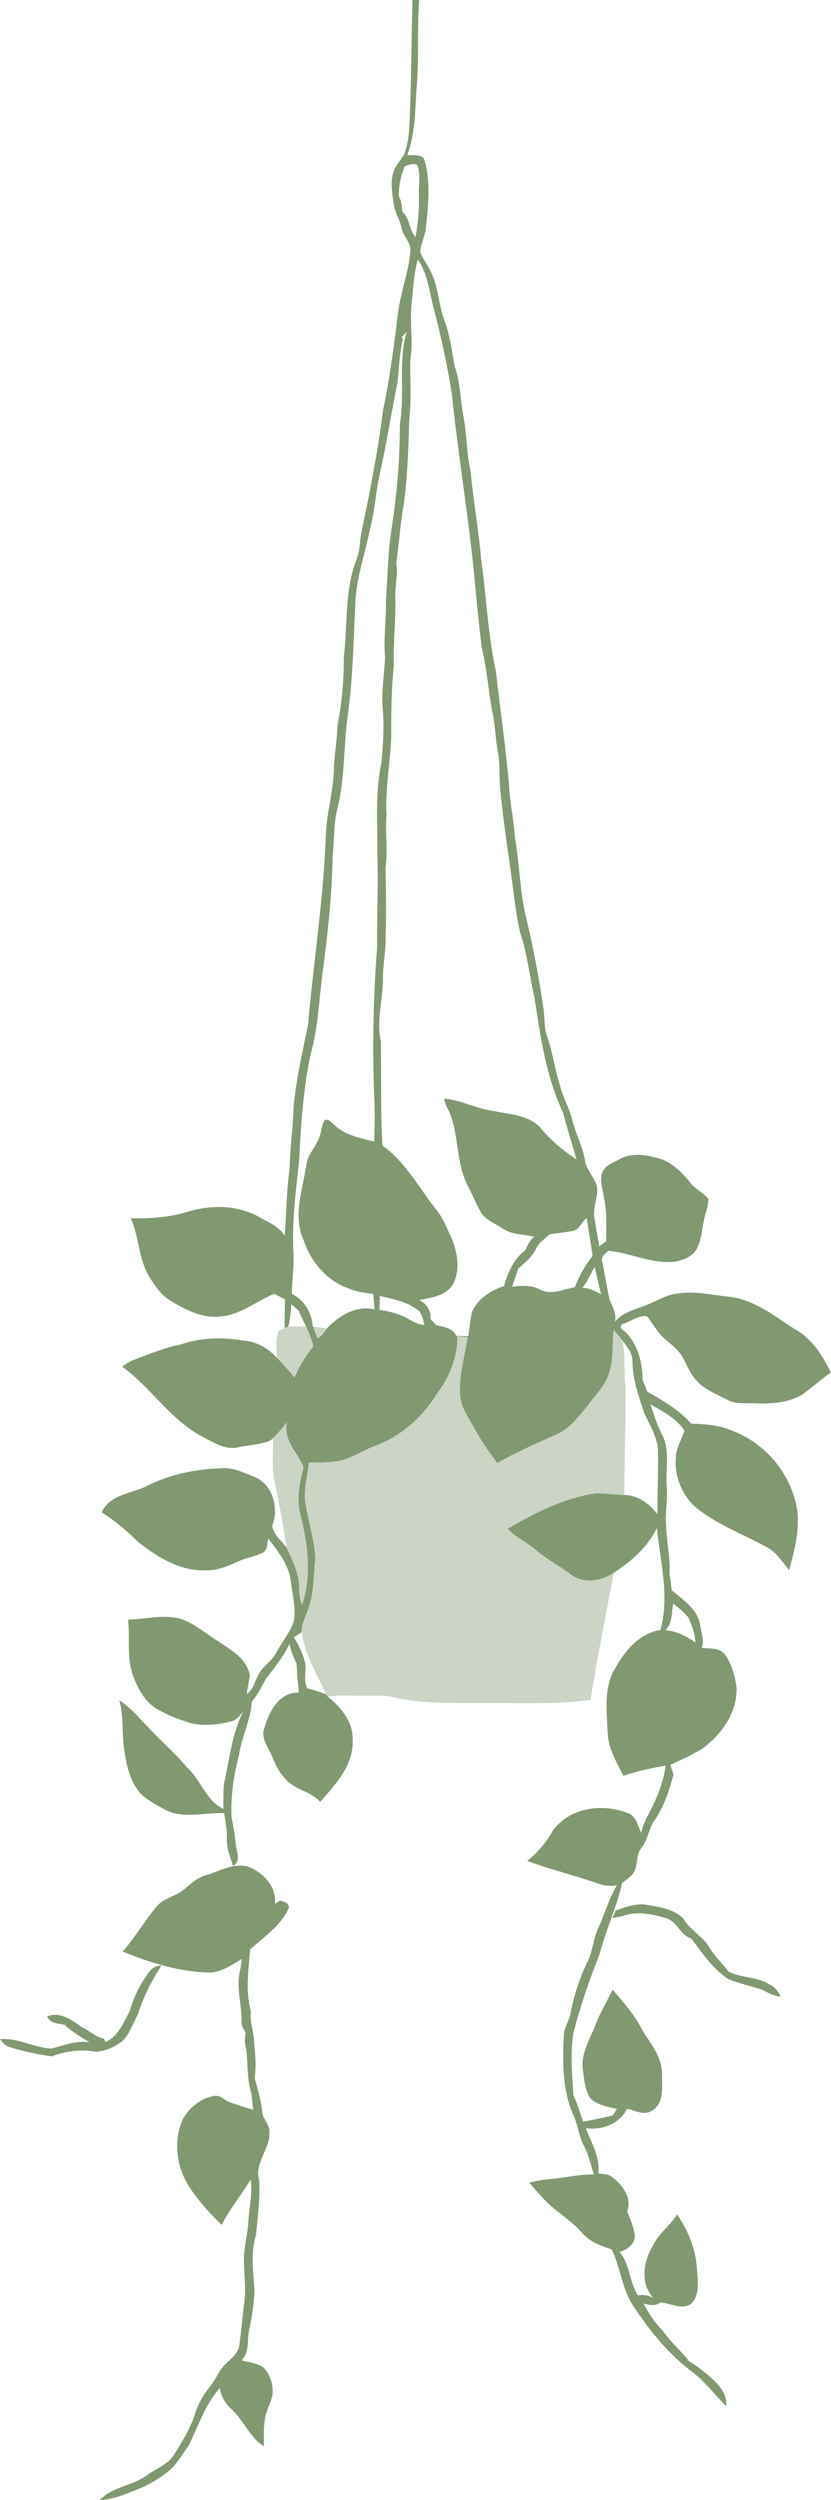 <?xml version="1.0" encoding="UTF-8"?><svg xmlns="http://www.w3.org/2000/svg" xmlns:xlink="http://www.w3.org/1999/xlink" height="950.8" preserveAspectRatio="xMidYMid meet" version="1.0" viewBox="313.4 0.0 316.3 950.8" width="316.3" zoomAndPan="magnify"><g fill="#809971" id="change1_1"><path d="M 470.43 0.00 L 472.93 0.00 C 472.16 10.67 472.89 21.39 472.09 32.06 C 471.35 41.08 471.61 50.42 468.41 59.02 C 470.54 59.08 473.07 58.59 474.76 60.26 C 477.42 68.58 476.45 77.47 475.59 86.00 C 475.33 89.39 473.68 92.47 473.31 95.83 C 474.29 98.35 476.05 100.48 477.17 102.94 C 480.31 108.82 480.23 115.69 482.53 121.87 C 484.75 127.53 485.33 133.59 486.52 139.50 C 488.61 145.43 488.58 151.76 489.72 157.88 C 491.07 164.91 490.94 172.13 492.51 179.13 C 493.54 190.43 495.61 201.58 496.55 212.88 C 498.55 226.89 499.08 241.13 502.09 254.99 C 503.80 269.36 505.78 283.69 507.14 298.10 C 507.33 304.83 508.97 311.40 509.31 318.12 C 511.21 328.35 511.19 338.85 513.67 349.00 C 516.40 360.40 518.57 371.92 520.26 383.52 C 520.73 387.04 520.45 390.69 521.63 394.10 C 523.78 400.22 524.56 406.71 526.57 412.88 C 527.65 417.43 530.18 421.47 531.23 426.04 C 532.46 431.15 535.14 435.79 536.00 441.01 C 536.41 444.83 539.55 447.50 540.60 451.08 C 541.30 455.11 538.95 458.98 539.63 463.02 C 540.16 466.69 540.95 470.32 541.47 474.01 C 542.35 473.36 543.24 472.72 544.14 472.09 C 544.05 466.75 544.53 461.35 543.38 456.08 C 542.99 452.66 541.37 449.07 542.73 445.67 C 543.96 443.00 547.10 442.08 549.50 440.73 C 554.66 437.96 560.66 439.48 565.91 441.12 C 570.04 443.03 573.43 446.26 576.18 449.84 C 578.06 452.34 581.13 453.57 583.06 456.02 C 582.96 459.10 581.64 461.96 581.15 464.97 C 580.52 468.26 580.33 471.72 578.71 474.73 C 577.34 477.68 574.02 478.93 571.09 479.72 C 562.10 481.13 553.74 476.51 544.95 475.68 C 543.78 476.73 542.02 478.03 542.64 479.86 C 543.58 484.62 544.42 489.40 545.34 494.17 C 546.51 496.91 548.18 499.61 547.48 502.73 C 549.98 499.39 554.25 498.32 557.96 496.88 C 562.71 495.34 566.93 492.18 572.03 491.85 C 578.42 490.95 584.75 492.63 591.09 493.18 C 601.19 494.43 609.10 501.36 617.48 506.45 C 623.14 510.13 626.74 516.07 629.67 521.99 C 625.80 524.60 622.42 527.84 618.58 530.49 C 613.02 533.73 606.32 533.95 600.05 533.69 C 596.85 533.52 593.39 534.11 590.46 532.50 C 586.24 530.19 581.40 528.57 578.25 524.74 C 575.92 522.19 574.78 518.88 573.07 515.94 C 571.04 512.38 567.28 510.42 564.65 507.41 C 562.72 505.28 561.46 502.65 559.56 500.52 C 556.26 500.29 553.32 502.63 550.25 503.62 C 548.56 505.10 551.12 506.00 551.96 507.10 C 556.34 511.81 557.98 518.43 557.98 524.75 C 558.59 526.24 559.19 527.74 559.77 529.26 C 565.74 532.75 571.89 536.11 576.46 541.45 C 581.63 541.60 586.98 541.92 591.79 544.03 C 604.00 548.41 613.65 559.46 616.43 572.12 C 618.24 580.57 615.96 589.08 613.76 597.22 C 611.29 594.08 609.04 590.53 605.48 588.52 C 597.08 583.93 588.01 580.48 580.23 574.84 C 573.96 570.42 570.06 562.70 570.63 555.00 C 570.47 551.04 572.80 547.70 573.90 544.06 C 570.93 539.46 565.64 536.78 560.97 534.08 C 562.24 537.70 563.27 541.45 565.02 544.89 C 568.62 550.97 566.74 558.34 567.15 565.03 C 567.68 570.39 566.44 575.74 566.99 581.11 C 567.18 586.92 568.65 592.67 568.21 598.50 C 568.58 600.57 568.83 602.66 569.06 604.76 C 573.34 608.46 578.92 611.95 579.88 618.01 C 580.30 620.89 581.56 623.85 580.53 626.76 C 583.57 627.02 587.44 626.54 589.45 629.38 C 591.97 633.05 593.20 637.54 593.75 641.93 C 594.06 651.53 587.82 659.91 580.37 665.33 C 576.56 667.50 572.56 669.36 568.58 671.19 C 568.96 672.40 569.34 673.61 569.73 674.84 C 568.27 680.79 566.23 686.62 562.90 691.81 C 560.26 694.97 560.24 699.42 557.65 702.64 C 555.51 705.25 556.20 708.85 554.82 711.77 C 553.81 713.71 551.83 714.83 550.18 716.16 C 548.12 725.47 543.94 734.15 541.57 743.38 C 537.70 753.10 534.22 763.01 531.67 773.18 C 530.41 781.03 531.17 789.00 531.66 796.88 C 533.22 800.09 534.13 803.56 535.38 806.90 C 539.17 806.26 542.90 805.36 546.67 804.58 C 547.16 803.73 547.66 802.90 548.18 802.07 C 544.66 801.22 540.74 800.62 538.06 797.98 C 536.05 794.75 535.72 790.80 535.24 787.11 C 534.43 780.99 537.92 775.54 540.08 770.08 C 541.82 765.41 544.47 761.18 546.56 756.68 C 550.89 761.68 555.31 766.73 558.23 772.73 C 561.52 777.71 565.49 782.73 565.40 789.05 C 565.35 793.67 566.28 799.92 561.60 802.70 C 558.61 804.76 555.12 802.65 552.04 801.96 C 549.45 807.75 542.30 810.30 536.39 809.36 C 538.39 814.92 541.94 820.40 541.13 826.54 C 542.83 826.85 544.74 826.76 546.22 827.84 C 550.20 830.89 554.04 835.67 552.12 841.00 C 553.32 844.26 554.95 847.51 555.05 851.04 C 554.49 853.95 551.87 855.64 549.25 856.48 C 553.16 861.23 552.94 867.85 556.20 872.99 C 558.28 872.63 560.41 872.89 562.20 874.09 C 556.92 868.57 558.28 859.99 561.95 853.98 C 564.14 849.40 568.53 846.50 571.06 842.16 C 575.38 848.27 578.16 855.36 578.68 862.86 C 578.93 867.30 579.99 872.90 576.33 876.29 C 572.76 878.60 568.58 875.93 564.81 875.68 C 562.88 877.19 560.51 876.63 558.37 876.07 C 560.28 879.87 562.63 883.39 565.67 886.41 C 568.54 890.69 572.57 893.95 575.69 898.04 C 578.47 899.60 580.89 901.71 583.39 903.69 C 586.74 906.64 590.36 910.28 589.80 915.16 C 585.65 911.02 582.13 906.22 577.50 902.55 C 568.06 895.61 560.59 886.40 554.23 876.66 C 550.04 870.17 549.55 862.28 546.20 855.45 C 542.05 854.15 537.76 852.59 534.92 849.13 C 530.53 844.10 524.48 840.93 520.04 835.96 C 518.26 834.05 516.54 832.08 514.83 830.12 C 517.22 829.52 519.63 829.00 522.10 828.80 C 527.90 828.41 533.57 826.87 539.41 827.00 C 538.28 823.41 537.55 819.67 535.78 816.33 C 533.75 812.64 533.43 808.35 531.69 804.56 C 527.41 794.96 527.49 784.21 528.01 773.93 C 528.16 771.13 529.87 768.77 530.48 766.09 C 531.87 758.92 534.04 751.84 537.40 745.34 C 538.97 741.62 539.28 737.51 540.88 733.80 C 543.47 728.30 545.03 722.35 548.14 717.10 C 545.86 717.28 543.54 717.31 541.38 716.47 C 532.36 713.29 523.04 711.03 514.05 707.77 C 517.99 704.70 521.17 700.84 523.63 696.52 C 530.07 687.22 543.32 685.53 553.16 689.91 C 555.69 691.41 556.29 694.56 557.44 697.06 C 558.01 694.91 558.72 692.80 559.80 690.86 C 563.02 684.79 565.88 678.37 566.73 671.50 C 561.33 672.46 555.94 673.55 550.74 675.36 C 548.87 672.09 547.22 668.71 545.89 665.19 C 544.42 661.31 544.68 657.10 544.40 653.03 C 544.08 647.42 544.16 641.58 546.52 636.37 C 550.37 628.97 555.96 621.36 564.78 619.91 C 568.36 607.12 564.67 593.94 563.43 581.08 C 559.97 588.45 553.63 593.76 547.00 598.20 C 542.34 601.25 535.80 602.47 531.01 599.04 C 526.42 595.60 521.30 592.91 516.94 589.17 C 513.66 586.36 509.53 584.65 506.64 581.37 C 517.04 575.35 527.98 569.74 539.98 567.94 C 543.67 567.92 547.34 568.42 551.03 568.57 C 556.14 568.66 560.68 571.87 563.62 575.88 C 563.56 567.25 564.11 558.63 563.75 550.01 C 562.93 545.56 560.62 541.60 558.64 537.59 C 556.56 531.22 554.26 524.80 554.11 518.02 C 554.30 514.68 552.02 512.14 550.18 509.65 C 549.18 508.31 548.09 507.05 547.01 505.79 C 546.34 511.03 547.02 516.44 545.41 521.55 C 544.21 526.64 540.21 530.25 537.27 534.35 C 533.69 538.73 530.14 543.60 524.70 545.77 C 517.25 549.08 509.80 552.41 502.69 556.43 C 499.74 552.56 496.92 548.58 494.58 544.30 C 492.07 539.75 488.60 535.36 488.50 529.92 C 488.09 522.73 490.35 515.72 491.34 508.64 C 490.37 508.51 488.43 508.25 487.46 508.12 C 487.70 516.23 484.30 524.05 479.49 530.43 C 474.02 539.22 465.77 546.42 456.00 549.98 C 451.45 551.60 447.46 554.59 442.69 555.58 C 438.84 556.36 434.89 556.17 430.99 556.20 C 430.50 560.92 429.13 565.60 429.50 570.38 C 430.43 577.97 433.23 585.30 433.41 592.99 C 432.67 599.32 432.96 605.86 430.74 611.93 C 429.87 614.85 428.01 617.62 428.23 620.78 C 427.24 621.42 426.26 622.06 425.28 622.71 C 427.22 625.94 428.99 629.39 429.68 633.12 C 429.84 636.13 428.96 639.21 430.30 642.09 C 432.76 642.70 435.16 643.52 437.56 644.35 C 437.69 644.58 437.95 645.03 438.08 645.25 C 443.26 649.28 447.96 655.00 447.63 661.96 C 447.94 671.41 441.09 678.70 435.26 685.30 C 431.74 681.19 425.77 680.84 422.25 676.78 C 419.75 674.37 418.27 671.20 416.97 668.04 C 415.51 664.48 412.40 660.97 414.12 656.90 C 415.82 650.87 419.88 643.34 427.16 643.75 C 426.75 640.02 426.46 636.29 426.25 632.55 C 425.06 630.22 424.07 627.79 423.58 625.23 C 421.30 630.13 417.79 634.30 414.57 638.59 C 412.95 641.51 411.51 644.54 409.28 647.08 C 408.77 654.25 405.32 660.74 404.31 667.83 C 402.30 675.32 401.23 683.06 401.51 690.83 C 402.05 694.23 402.86 697.60 403.10 701.06 C 403.22 703.97 405.47 707.78 402.08 709.69 C 401.11 706.20 399.46 702.75 399.75 699.05 C 399.91 695.85 399.11 692.73 398.74 689.58 C 391.19 689.25 383.00 691.96 375.97 688.14 C 372.62 686.22 368.99 684.51 366.41 681.56 C 362.70 676.93 361.42 670.93 360.65 665.19 C 359.69 659.03 360.55 652.68 358.80 646.63 C 363.11 649.41 366.38 653.38 369.92 657.03 C 374.73 662.26 380.20 666.83 384.71 672.34 C 389.96 677.03 391.74 684.79 398.44 687.97 C 398.48 684.66 398.29 681.34 398.73 678.06 C 400.76 668.98 401.70 659.43 405.91 651.00 C 404.66 652.39 403.51 654.14 401.58 654.62 C 396.81 655.90 391.71 656.47 386.83 655.55 C 382.24 654.30 377.77 652.56 373.62 650.23 C 368.86 647.70 366.14 642.68 364.22 637.86 C 361.52 630.85 362.93 623.26 362.14 615.98 C 368.83 615.88 375.62 613.82 382.25 615.70 C 387.38 617.43 391.48 621.13 396.04 623.94 C 400.96 627.31 407.19 630.54 408.46 636.96 C 408.25 639.42 407.60 641.82 407.30 644.27 C 409.69 642.84 410.17 639.88 411.45 637.61 C 412.87 633.91 416.76 632.08 418.52 628.60 C 420.58 624.67 423.52 621.22 425.10 617.06 C 426.33 611.75 424.58 606.38 424.06 601.09 C 423.17 594.90 419.26 589.97 415.53 585.22 C 415.01 586.97 415.32 589.43 413.49 590.48 C 410.48 592.03 407.03 592.43 403.98 593.89 C 399.90 595.73 395.60 597.55 391.03 597.23 C 381.67 597.41 373.43 592.18 366.27 586.72 C 361.89 582.45 357.29 578.39 352.06 575.17 C 355.02 568.88 362.18 568.10 367.92 565.81 C 376.89 561.12 386.99 558.74 397.10 558.45 C 401.75 557.82 406.09 560.08 410.31 561.70 C 417.30 564.60 419.71 573.84 416.96 580.42 C 417.74 583.74 420.43 585.98 422.48 588.54 C 424.13 592.29 426.07 595.98 426.91 600.02 C 427.66 603.38 426.77 607.03 428.42 610.19 C 432.12 599.14 430.52 587.28 427.79 576.21 C 426.17 570.17 427.35 563.91 428.97 558.02 C 426.63 552.40 421.06 547.63 422.62 540.96 C 420.68 543.41 418.64 545.82 416.26 547.86 C 412.34 549.53 407.96 549.51 403.85 550.49 C 398.74 551.53 394.32 548.29 389.98 546.18 C 378.07 539.67 370.75 527.63 359.93 519.78 C 361.24 518.81 362.57 517.82 364.13 517.26 C 370.16 514.98 376.15 512.49 382.52 511.25 C 390.05 508.61 398.20 508.53 406.01 509.83 C 411.01 510.14 415.51 512.78 418.83 516.43 C 421.19 518.77 423.37 521.28 425.48 523.84 C 427.34 519.55 429.80 515.55 432.74 511.91 C 431.92 509.37 431.02 506.86 429.88 504.46 C 428.96 502.52 428.00 500.60 427.19 498.62 C 426.22 497.73 425.26 496.85 424.30 495.97 C 424.07 498.83 423.89 501.73 423.12 504.52 L 421.73 505.09 C 421.71 501.47 421.78 497.85 421.90 494.23 C 420.54 493.44 419.15 492.70 417.72 492.05 C 411.14 494.87 405.34 499.70 398.05 500.60 C 390.96 501.71 384.25 498.32 378.40 494.74 C 374.81 492.65 372.44 489.12 370.27 485.70 C 366.11 478.88 366.41 470.51 363.18 463.33 C 370.54 463.48 378.00 463.00 385.06 460.79 C 393.63 458.21 403.28 458.26 411.34 462.47 C 415.01 464.62 419.35 466.17 421.74 469.93 C 422.41 461.34 422.48 452.73 423.65 444.19 C 423.76 436.41 424.98 428.72 425.14 420.95 C 426.15 410.39 428.52 400.05 430.66 389.69 C 432.77 365.46 436.63 341.36 437.44 317.02 C 437.85 308.29 440.61 299.84 440.52 291.08 C 440.94 286.07 441.66 281.09 441.84 276.05 C 443.48 267.48 444.34 258.76 444.25 250.03 C 445.77 237.52 444.50 224.44 449.20 212.49 C 450.33 209.45 450.35 206.16 450.85 203.00 C 454.14 187.39 457.22 171.72 459.22 155.89 C 461.89 143.37 463.45 130.66 465.03 117.97 C 466.19 110.23 469.08 102.80 469.65 94.96 C 469.51 91.92 466.86 89.74 466.23 86.82 C 465.68 83.57 463.63 80.82 463.23 77.54 C 462.67 73.28 461.77 68.74 463.48 64.61 C 464.42 62.24 466.43 60.49 467.44 58.17 C 468.46 55.22 468.93 52.10 469.17 49.00 C 469.98 32.68 469.92 16.33 470.43 0.00 M 467.37 63.39 C 465.89 66.97 465.16 70.75 465.22 74.63 C 466.27 76.40 466.30 78.49 466.50 80.49 C 469.47 83.00 469.02 87.37 471.56 90.19 C 472.52 84.85 473.02 79.42 472.83 74.00 C 472.66 70.25 473.65 66.31 472.18 62.72 C 470.54 62.03 468.84 62.61 467.37 63.39 M 472.44 98.70 C 470.81 104.33 470.73 110.19 469.99 115.97 C 469.34 122.96 470.74 129.99 469.58 136.96 C 469.44 144.59 470.08 152.26 469.14 159.88 C 468.85 170.59 468.55 181.33 467.07 191.97 C 465.68 199.26 465.39 206.70 464.21 214.03 C 464.94 218.06 463.91 222.05 463.82 226.08 C 464.22 235.08 462.98 244.06 463.32 253.06 C 462.38 261.97 462.28 270.92 462.33 279.86 C 462.03 289.92 459.93 299.90 460.52 310.00 C 459.93 316.68 461.14 323.38 460.17 330.03 C 460.25 338.70 460.53 347.37 460.17 356.04 C 460.39 361.37 459.11 366.61 459.18 371.95 C 459.24 380.04 456.55 388.03 458.35 396.08 C 458.62 409.27 458.20 422.50 458.98 435.69 C 467.90 442.05 472.99 452.01 479.71 460.37 C 482.17 463.45 483.48 467.22 485.22 470.72 C 487.46 476.07 488.65 482.53 486.05 487.96 C 483.59 492.84 477.72 493.44 472.97 494.46 C 475.75 495.66 477.51 498.63 477.27 501.65 C 477.99 502.43 478.71 503.21 479.44 504.00 C 482.28 504.70 485.63 504.98 487.02 508.01 C 488.55 508.07 490.08 508.13 491.62 508.20 C 492.12 505.16 492.34 502.07 493.03 499.08 C 495.14 493.96 500.12 490.74 505.24 489.14 C 506.69 484.06 508.91 478.72 513.34 475.51 C 514.13 473.58 515.06 471.68 516.72 470.35 C 512.71 469.43 508.28 469.61 504.74 467.24 C 501.95 465.44 498.66 464.12 496.60 461.41 C 494.65 457.90 493.13 454.16 491.24 450.62 C 487.11 442.25 488.03 432.56 484.83 423.94 C 484.14 421.85 482.65 420.04 482.49 417.80 C 488.93 418.38 494.71 421.69 501.10 422.50 C 507.32 423.86 514.42 423.90 519.09 428.91 C 522.96 433.65 527.74 437.59 532.83 440.95 C 531.14 434.98 529.23 429.07 527.68 423.07 C 521.16 409.29 519.08 394.03 516.78 379.11 C 514.88 371.07 514.16 362.75 511.43 354.92 C 509.43 346.11 508.68 337.09 507.36 328.16 C 505.99 319.11 504.81 310.04 503.87 300.93 C 503.29 295.94 503.85 290.87 502.88 285.92 C 501.89 280.52 501.91 274.97 500.56 269.64 C 499.23 261.82 498.64 253.87 496.73 246.16 C 495.68 237.48 494.83 228.78 494.02 220.08 C 491.79 196.62 487.80 173.35 485.40 149.90 C 483.63 138.84 481.28 127.86 478.41 117.03 C 476.81 110.84 476.18 104.06 472.44 98.70 M 466.32 128.25 L 466.72 129.05 C 465.47 134.46 465.27 140.01 464.69 145.51 C 462.36 156.98 460.54 168.56 458.02 180.00 C 456.42 186.88 456.14 194.00 454.31 200.84 C 452.47 210.23 449.12 219.35 448.65 228.98 C 447.98 243.37 447.74 257.81 445.77 272.11 C 444.08 284.05 444.78 296.31 441.68 308.05 C 440.40 313.61 440.69 319.36 440.03 325.00 C 439.84 339.11 438.35 353.19 436.55 367.18 C 434.85 378.45 434.76 389.99 431.63 401.02 C 428.81 414.19 427.95 427.68 427.28 441.10 C 426.04 452.70 424.52 464.33 425.07 476.03 C 425.46 481.40 424.52 486.74 424.50 492.11 C 429.17 494.37 432.18 499.42 432.42 504.55 L 432.64 504.58 C 433.16 506.05 433.71 507.54 434.27 509.02 C 435.83 508.13 436.88 506.66 437.86 505.19 C 442.50 500.33 449.00 496.29 455.99 498.02 C 455.80 496.06 455.62 494.10 455.44 492.15 C 452.29 491.57 449.05 491.36 446.10 490.01 C 437.85 487.22 431.80 479.95 429.04 471.88 C 424.74 462.59 428.57 452.41 430.05 442.93 C 430.46 438.82 433.96 435.98 435.08 432.11 C 435.81 430.10 435.80 427.81 437.01 426.01 C 438.42 425.29 439.43 426.92 440.44 427.62 C 444.51 431.77 450.45 432.78 455.84 434.19 C 456.02 428.42 456.09 422.66 455.84 416.90 C 455.08 397.93 455.51 378.93 456.96 360.01 C 456.75 348.34 457.47 336.67 457.01 325.00 C 457.17 313.36 456.07 301.57 458.58 290.09 C 459.19 283.09 459.72 276.02 459.02 269.01 C 458.57 262.64 459.69 256.33 459.96 249.99 C 459.35 242.66 460.44 235.33 460.31 227.98 C 460.98 218.93 461.05 209.82 462.48 200.83 C 464.50 187.69 465.65 174.41 465.60 161.12 C 467.60 149.54 464.84 137.53 468.18 126.16 C 467.58 126.88 466.97 127.58 466.32 128.25 M 531.09 468.22 C 528.26 468.78 525.37 468.91 522.54 469.47 C 520.73 471.21 518.45 472.61 517.41 475.00 C 515.91 478.10 513.15 480.25 510.64 482.49 C 509.91 484.80 509.12 487.09 508.28 489.37 C 511.85 488.99 515.61 488.65 518.91 490.40 C 523.19 492.73 527.83 490.29 532.19 489.58 C 533.82 485.29 536.09 481.23 538.95 477.64 C 538.32 472.82 537.41 468.04 536.71 463.23 C 534.71 464.78 533.90 467.88 531.09 468.22 M 535.12 489.75 C 537.68 489.93 540.02 490.97 542.18 492.30 C 541.35 488.80 540.59 485.29 539.73 481.80 C 538.27 484.49 537.01 487.31 535.12 489.75 M 457.97 492.85 C 457.93 494.62 457.90 496.39 457.86 498.17 C 460.27 498.54 462.68 499.01 464.98 499.87 C 468.46 500.90 471.23 503.72 474.98 503.96 C 474.50 502.20 474.18 500.37 473.14 498.85 C 468.93 495.08 463.26 494.16 457.97 492.85 M 569.63 609.85 C 568.95 613.31 569.45 617.33 566.71 620.02 C 570.92 620.34 574.72 622.26 578.10 624.68 C 577.96 621.35 576.75 618.12 575.38 615.12 C 573.73 613.09 571.66 611.46 569.63 609.85 Z"/><path d="M 391.91 713.15 C 397.10 711.60 402.31 708.39 407.91 709.91 C 413.57 712.16 418.83 717.58 418.03 724.12 C 418.53 723.79 419.52 723.14 420.02 722.81 C 421.50 723.26 424.07 723.89 423.16 726.07 C 420.05 732.60 413.80 736.66 408.62 741.39 C 407.98 749.23 406.75 757.23 408.91 764.96 C 408.33 769.08 410.13 772.88 410.15 776.97 C 410.59 781.43 410.97 785.94 410.35 790.42 C 411.50 794.58 412.77 798.78 413.20 803.10 C 413.35 806.01 416.23 808.02 415.96 811.03 C 416.19 817.36 410.18 822.60 412.04 828.99 C 412.47 836.01 411.51 843.04 410.84 850.03 C 408.65 856.86 409.86 864.07 410.27 871.07 C 410.09 876.13 409.31 881.17 408.24 886.12 C 407.36 889.98 408.50 894.68 405.30 897.69 C 408.07 898.41 411.13 898.67 413.57 900.30 C 416.33 903.04 417.60 907.19 417.07 911.03 C 416.48 913.79 415.02 916.27 414.42 919.04 C 413.60 922.75 413.85 926.58 413.84 930.37 C 408.46 927.01 406.21 920.58 401.63 916.37 C 399.21 914.26 397.51 911.41 397.08 908.22 C 391.44 914.49 388.86 922.74 385.18 930.17 C 383.22 932.87 381.43 935.72 379.27 938.28 C 375.76 941.64 371.54 944.18 367.13 946.19 C 362.02 948.22 356.92 950.59 351.33 950.84 C 356.14 945.68 363.95 945.48 369.44 941.30 C 372.85 938.78 377.30 937.32 379.64 933.59 C 382.87 928.36 386.20 923.05 387.93 917.09 C 389.15 913.57 391.13 910.33 393.47 907.46 C 395.60 904.85 396.71 901.52 399.17 899.17 C 401.30 897.09 403.91 895.17 404.49 892.04 C 405.26 886.41 405.70 880.73 406.44 875.10 C 407.29 868.44 405.59 861.75 406.55 855.11 C 406.86 852.06 407.64 849.09 407.86 846.04 C 408.06 840.31 409.60 834.64 408.82 828.89 C 405.30 834.76 400.90 840.09 397.75 846.17 C 392.88 841.35 388.14 836.31 384.64 830.37 C 380.30 822.89 379.44 813.25 383.29 805.40 C 385.87 801.25 390.05 797.91 394.95 797.11 C 397.17 796.65 398.69 798.66 400.58 799.43 C 403.62 800.49 406.70 801.49 409.80 802.40 C 409.40 799.87 409.40 797.30 408.70 794.83 C 407.25 789.30 407.92 783.50 406.81 777.92 C 406.43 776.36 406.65 774.77 406.88 773.23 C 406.32 771.86 405.30 770.60 405.33 769.08 C 405.45 764.35 404.30 759.73 404.22 755.02 C 403.93 751.63 405.19 748.39 405.46 745.04 C 401.29 747.48 397.03 750.57 391.93 750.19 C 380.90 749.69 370.23 746.36 360.08 742.21 C 364.84 736.84 368.42 730.49 373.08 725.01 C 375.84 721.75 380.40 721.21 383.55 718.49 C 386.08 716.35 388.61 714.01 391.91 713.15 Z"/><path d="M 547.70 726.64 C 551.61 725.29 555.66 723.65 559.89 724.49 C 564.61 725.35 569.81 726.09 573.42 729.56 C 575.77 733.82 580.36 736.02 583.06 740.04 C 585.10 743.73 588.25 746.62 590.82 749.93 C 595.76 752.31 601.55 751.75 606.27 754.71 C 608.23 755.64 609.72 757.32 610.49 759.37 C 607.92 759.14 605.70 757.88 603.47 756.72 C 599.14 755.24 594.55 754.41 590.37 752.53 C 584.59 748.64 580.65 742.70 576.52 737.24 C 572.26 736.02 571.30 730.93 567.12 729.60 C 561.84 727.94 555.90 726.73 550.53 728.64 C 549.20 728.99 547.87 729.26 546.52 729.44 C 546.82 728.74 547.40 727.34 547.70 726.64 Z"/><path d="M 370.11 750.03 C 371.23 748.56 372.88 747.43 374.82 747.55 C 371.14 753.33 367.93 759.44 365.93 766.02 C 364.01 769.40 362.89 773.35 360.10 776.16 C 357.26 778.50 353.67 780.00 350.00 780.33 C 344.36 779.30 338.46 780.01 333.13 782.08 C 327.51 781.32 322.00 780.10 316.59 778.41 C 315.22 777.84 314.28 776.62 313.38 775.54 C 320.22 774.91 326.39 778.84 333.08 779.11 C 337.79 777.86 342.44 775.90 347.45 776.75 C 344.20 774.63 340.75 772.81 337.99 770.04 C 335.51 769.55 332.55 769.63 331.31 766.93 C 336.01 764.84 340.75 768.19 344.41 770.91 C 347.39 772.17 349.66 774.78 352.96 775.33 C 353.10 775.65 353.38 776.29 353.52 776.61 C 358.46 774.57 360.30 769.26 362.73 764.97 C 364.24 759.57 366.78 754.53 370.11 750.03 Z"/></g><g fill="#ccd4c5" id="change2_1"><path d="M 419.27 506.33 C 420.08 505.90 420.90 505.48 421.73 505.09 L 423.12 504.52 C 425.37 504.43 427.62 504.45 429.88 504.46 C 431.02 506.86 431.92 509.37 432.74 511.91 C 429.80 515.55 427.34 519.55 425.48 523.84 C 423.37 521.28 421.19 518.77 418.83 516.43 C 418.43 513.05 418.42 509.63 419.27 506.33 Z"/><path d="M 432.64 504.58 C 434.36 504.82 436.10 505.07 437.86 505.19 C 436.88 506.66 435.83 508.13 434.27 509.02 C 433.71 507.54 433.16 506.05 432.64 504.58 Z"/><path d="M 547.01 505.79 C 548.09 507.05 549.18 508.31 550.18 509.65 C 551.68 515.33 550.71 521.28 551.46 527.07 C 551.66 540.90 551.05 554.74 551.03 568.57 C 547.34 568.42 543.67 567.92 539.98 567.94 C 527.98 569.74 517.04 575.35 506.64 581.37 C 509.53 584.65 513.66 586.36 516.94 589.17 C 521.30 592.91 526.42 595.60 531.01 599.04 C 535.80 602.47 542.34 601.25 547.00 598.20 C 544.03 614.29 540.69 630.31 538.18 646.49 C 523.87 648.47 509.43 647.51 495.04 647.72 C 484.39 647.53 473.53 648.10 463.12 645.43 C 459.15 644.56 455.07 645.02 451.04 644.93 C 446.72 644.97 442.37 644.52 438.08 645.25 C 437.95 645.03 437.69 644.58 437.56 644.35 C 433.95 636.69 429.46 629.31 428.23 620.78 C 428.01 617.62 429.87 614.85 430.74 611.93 C 432.96 605.86 432.67 599.32 433.41 592.99 C 433.23 585.30 430.43 577.97 429.50 570.38 C 429.13 565.60 430.50 560.92 430.99 556.20 C 434.89 556.17 438.84 556.36 442.69 555.58 C 447.46 554.59 451.45 551.60 456.00 549.98 C 465.77 546.42 474.02 539.22 479.49 530.43 C 484.30 524.05 487.70 516.23 487.46 508.12 C 488.43 508.25 490.37 508.51 491.34 508.64 C 490.35 515.72 488.09 522.73 488.50 529.92 C 488.60 535.36 492.07 539.75 494.58 544.30 C 496.92 548.58 499.74 552.56 502.69 556.43 C 509.80 552.41 517.25 549.08 524.70 545.77 C 530.14 543.60 533.69 538.73 537.27 534.35 C 540.21 530.25 544.21 526.64 545.41 521.55 C 547.02 516.44 546.34 511.03 547.01 505.79 Z"/><path d="M 416.26 547.86 C 418.64 545.82 420.68 543.41 422.62 540.96 C 421.06 547.63 426.63 552.40 428.97 558.02 C 427.35 563.91 426.17 570.17 427.79 576.21 C 430.52 587.28 432.12 599.14 428.42 610.19 C 426.77 607.03 427.66 603.38 426.91 600.02 C 426.07 595.98 424.13 592.29 422.48 588.54 C 421.23 580.59 419.86 572.65 418.15 564.78 C 416.70 559.09 417.38 553.18 417.33 547.38 L 416.26 547.86 Z"/></g></svg>
